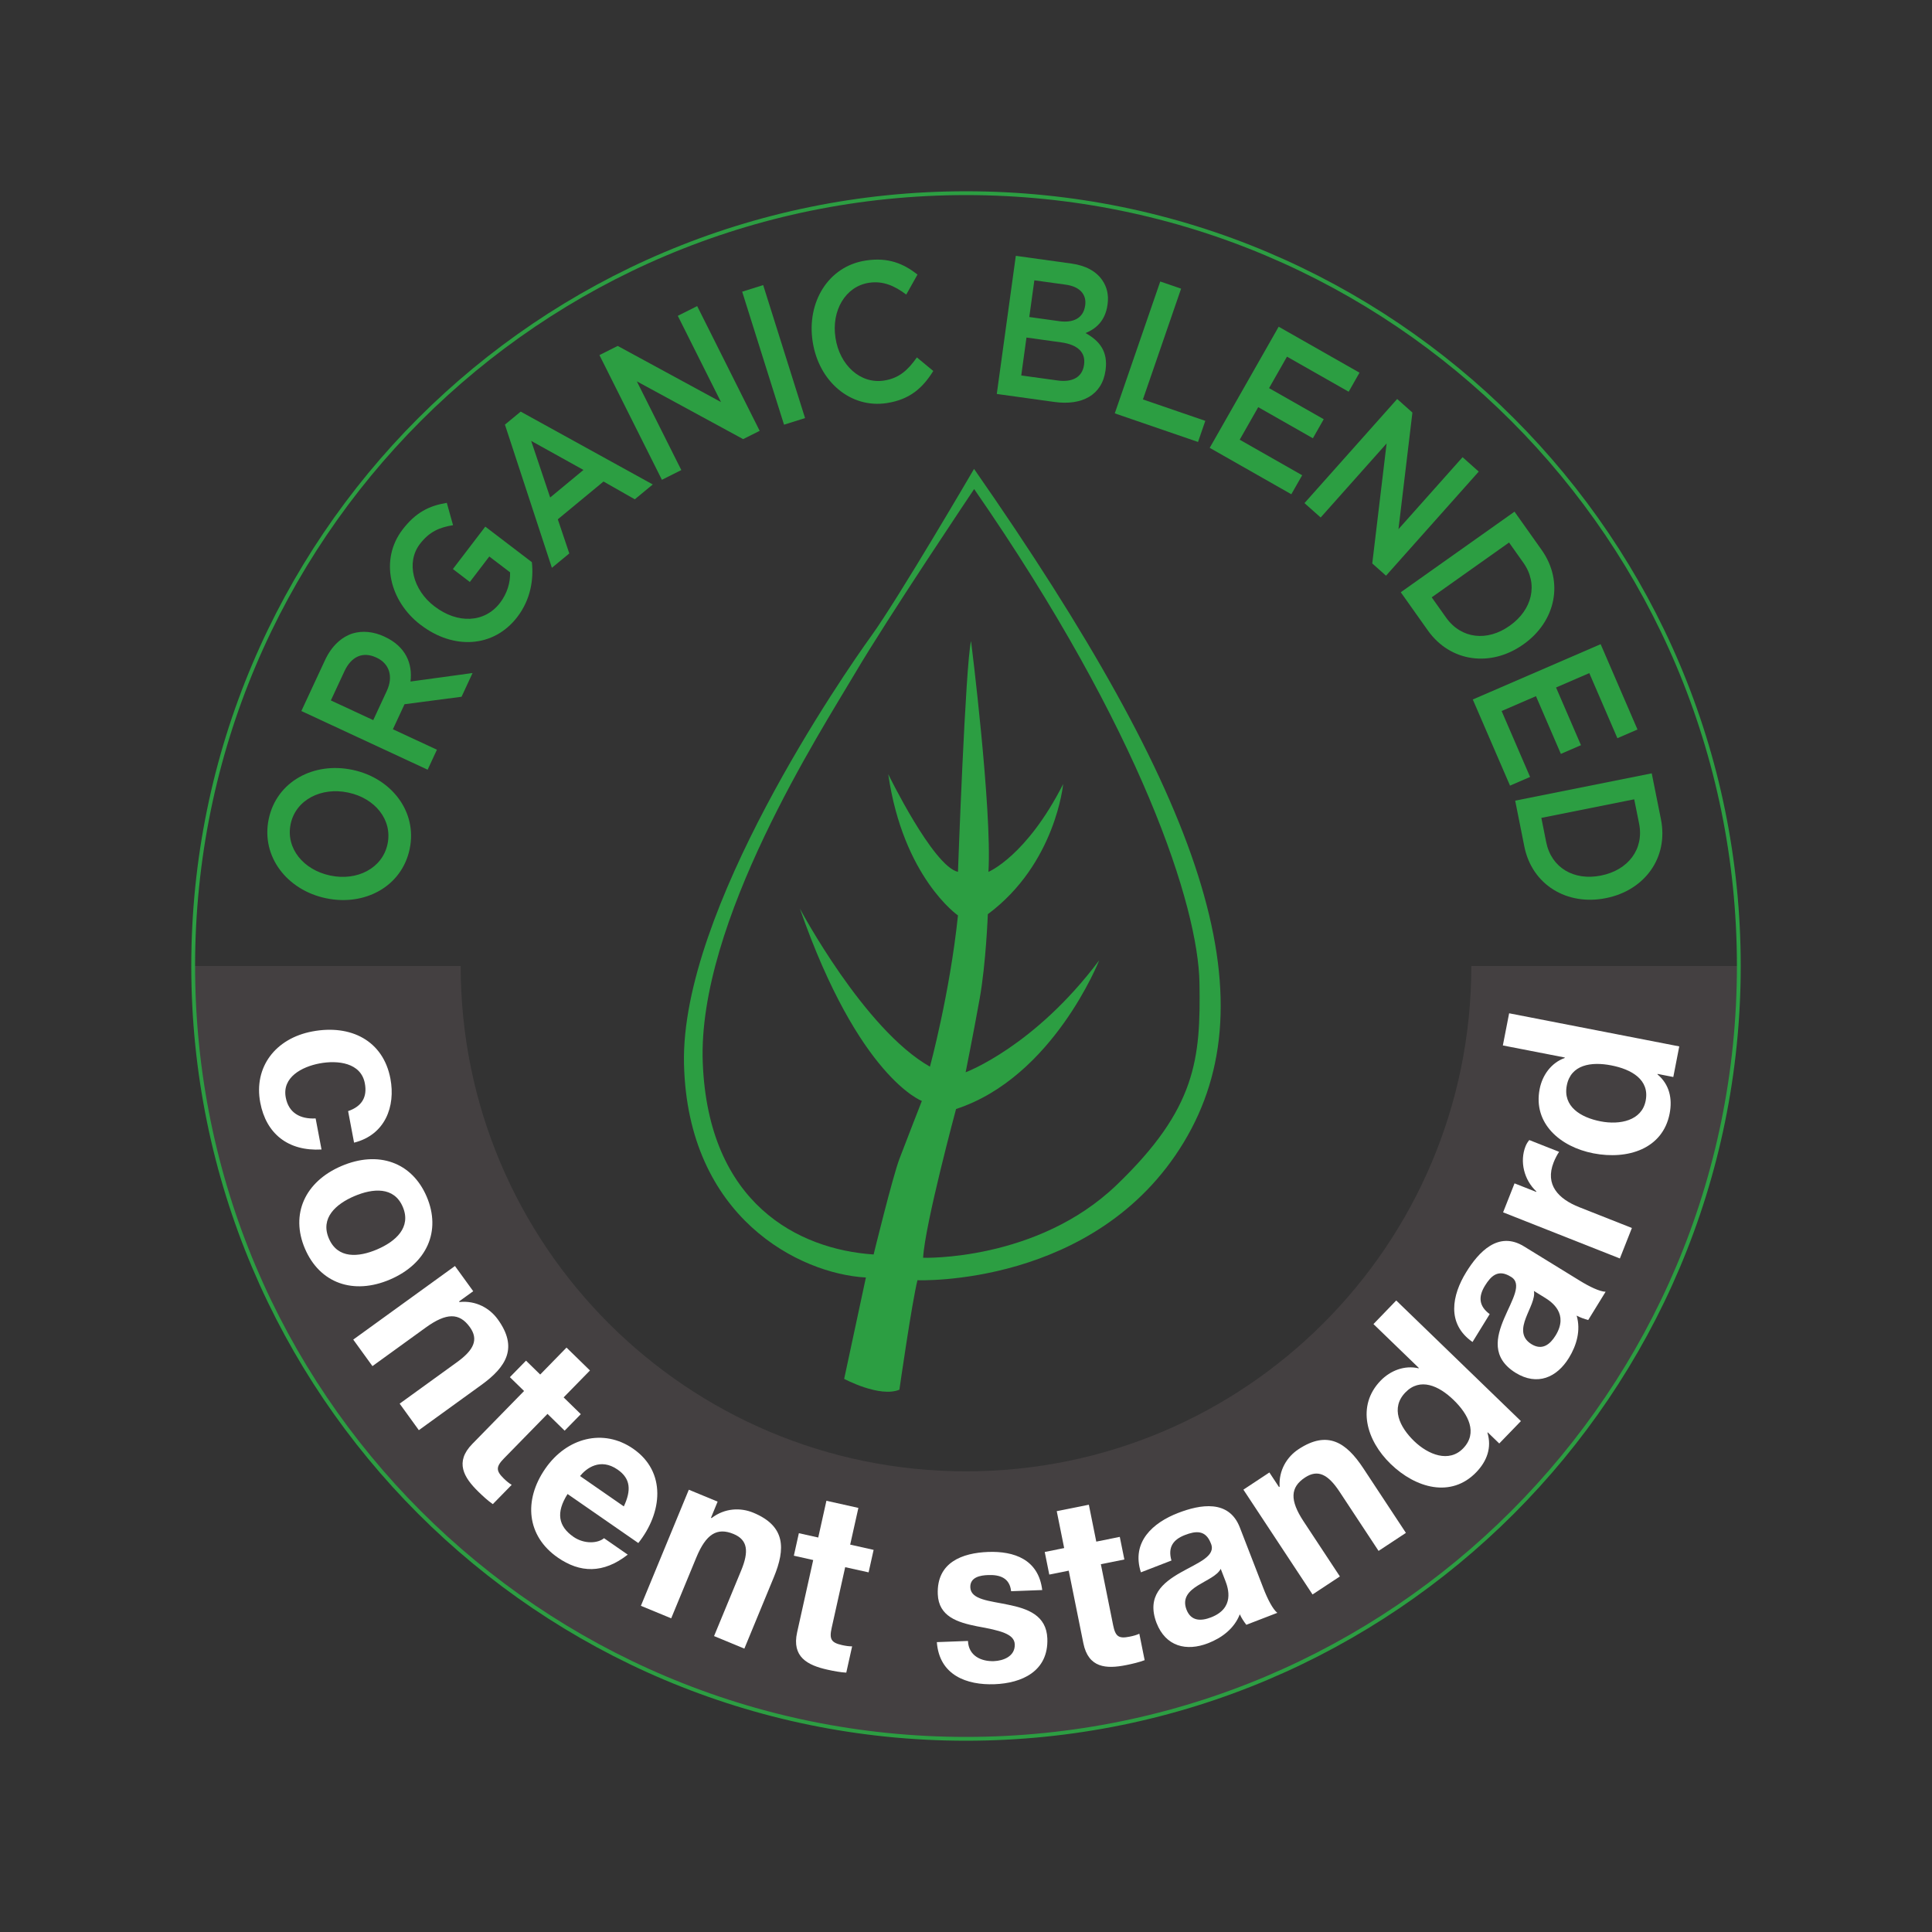<svg xmlns="http://www.w3.org/2000/svg" xmlns:xlink="http://www.w3.org/1999/xlink" width="283.46pt" height="283.46pt" viewBox="0 0 283.46 283.46"><rect x="0" y="0" width="283.46" height="283.46" fill="#333333" stroke="none"/><g id="surface1"><path style=" stroke:none;fill-rule:nonzero;fill:rgb(26.671%,25.336%,25.667%);fill-opacity:1;" d="M 141.73 215.871 C 100.781 215.871 67.59 182.68 67.59 141.73 L 28.344 141.73 C 28.344 204.352 79.109 255.117 141.73 255.117 C 204.352 255.117 255.117 204.352 255.117 141.73 L 215.871 141.73 C 215.871 182.68 182.68 215.871 141.73 215.871 "></path><path style=" stroke:none;fill-rule:nonzero;fill:rgb(17.542%,62.083%,25.832%);fill-opacity:1;" d="M 163.836 173.852 C 152.148 185.086 135.438 184.539 135.438 184.539 C 135.711 179.609 140.273 162.711 140.273 162.711 C 154.523 158.055 161.277 140.887 161.277 140.887 C 151.781 153.582 141.676 157.324 141.676 157.324 C 141.676 157.324 142.832 151.57 143.746 146.457 C 144.66 141.344 144.934 134.129 144.934 134.129 C 154.887 126.73 155.984 115.043 155.984 115.043 C 150.594 125.637 145.023 127.918 145.023 127.918 C 145.57 118.695 142.469 94.039 142.469 94.039 C 141.645 97.598 140.551 127.918 140.551 127.918 C 136.898 127.098 130.32 113.582 130.32 113.582 C 132.512 128.742 140.551 134.312 140.551 134.312 C 139.363 145.727 136.441 156.5 136.441 156.5 C 126.762 151.023 117.355 133.305 117.355 133.305 C 126.027 158.148 135.254 161.527 135.254 161.527 C 135.254 161.527 132.969 167.371 131.965 170.02 C 130.961 172.668 128.176 184.055 128.176 184.055 C 117.121 183.312 103.93 176.594 103.109 155.953 C 102.285 135.316 120.551 107.098 125.391 98.879 C 130.23 90.66 142.926 71.754 142.926 71.754 C 167.523 107.27 175.801 133.031 175.984 144.203 C 176.164 155.371 175.527 162.621 163.836 173.852 M 142.91 68.797 C 142.91 68.797 131.824 87.781 127.84 93.293 C 123.855 98.805 99.824 133.523 100.355 156.098 C 100.887 178.668 117.352 186.902 127.043 187.434 L 123.855 202.305 C 123.855 202.305 129.035 205.09 131.957 203.898 C 131.957 203.898 133.785 191.125 134.609 187.832 C 134.609 187.832 160.77 188.895 173.648 167.648 C 186.527 146.406 176.703 117.281 142.91 68.797 "></path><path style=" stroke:none;fill-rule:nonzero;fill:rgb(17.542%,62.083%,25.832%);fill-opacity:1;" d="M 51.102 116.289 L 51.047 116.277 C 47.16 115.457 43.395 117.324 42.645 120.898 C 41.895 124.477 44.543 127.633 48.43 128.453 L 48.484 128.465 C 52.375 129.281 56.109 127.41 56.859 123.832 C 57.609 120.258 54.988 117.105 51.102 116.289 M 47.852 131.793 L 47.793 131.781 C 42.16 130.598 38.266 125.699 39.426 120.168 C 40.586 114.637 46.055 111.762 51.684 112.945 L 51.742 112.957 C 57.371 114.141 61.266 119.043 60.105 124.566 C 58.945 130.098 53.477 132.977 47.852 131.793 "></path><path style=" stroke:none;fill-rule:nonzero;fill:rgb(17.542%,62.083%,25.832%);fill-opacity:1;" d="M 56.754 101.363 C 57.73 99.266 57.133 97.367 55.254 96.492 L 55.203 96.469 C 53.215 95.547 51.531 96.328 50.527 98.5 L 48.543 102.766 L 54.762 105.656 Z M 44.215 104.32 L 47.672 96.883 C 48.645 94.785 50.098 93.461 51.758 92.93 C 53.176 92.516 54.785 92.652 56.402 93.402 L 56.453 93.43 C 59.496 94.84 60.559 97.336 60.227 99.992 L 69.332 98.746 L 67.719 102.227 L 59.352 103.324 L 57.645 106.996 L 64.105 109.996 L 62.742 112.93 Z M 44.215 104.32 "></path><path style=" stroke:none;fill-rule:nonzero;fill:rgb(17.542%,62.083%,25.832%);fill-opacity:1;" d="M 61.754 91.703 L 61.703 91.672 C 57.152 88.195 55.688 82.117 59.055 77.707 C 61 75.16 62.988 74.199 65.555 73.777 L 66.469 77.055 C 64.539 77.371 63.023 77.961 61.602 79.82 C 59.543 82.516 60.605 86.562 63.715 88.941 L 63.766 88.977 C 67.105 91.531 71.086 91.43 73.371 88.441 C 74.422 87.062 74.891 85.438 74.836 83.969 L 71.789 81.648 L 68.934 85.387 L 66.449 83.488 L 71.203 77.266 L 78.035 82.48 C 78.305 84.969 77.883 87.922 75.906 90.512 C 72.41 95.082 66.492 95.324 61.754 91.703 "></path><path style=" stroke:none;fill-rule:nonzero;fill:rgb(17.542%,62.083%,25.832%);fill-opacity:1;" d="M 85.605 68.949 L 77.934 64.688 L 80.719 72.992 Z M 74.082 62.301 L 76.395 60.391 L 95.773 71.078 L 93.137 73.258 L 88.547 70.648 L 81.84 76.191 L 83.527 81.199 L 80.973 83.309 Z M 74.082 62.301 "></path><path style=" stroke:none;fill-rule:nonzero;fill:rgb(17.542%,62.083%,25.832%);fill-opacity:1;" d="M 87.949 52.098 L 90.629 50.754 L 105.781 58.988 L 99.445 46.336 L 102.289 44.91 L 111.457 63.211 L 109.031 64.426 L 93.438 55.953 L 99.961 68.969 L 97.113 70.395 Z M 87.949 52.098 "></path><path style=" stroke:none;fill-rule:nonzero;fill:rgb(17.542%,62.083%,25.832%);fill-opacity:1;" d="M 108.891 42.797 L 111.973 41.828 L 118.117 61.34 L 115.031 62.309 Z M 108.891 42.797 "></path><path style=" stroke:none;fill-rule:nonzero;fill:rgb(17.542%,62.083%,25.832%);fill-opacity:1;" d="M 119.242 50.172 L 119.23 50.113 C 118.344 44.371 121.492 39.074 127.004 38.227 C 130.355 37.711 132.586 38.699 134.613 40.281 L 132.965 43.219 C 131.277 41.945 129.562 41.172 127.484 41.492 C 124.027 42.023 121.969 45.586 122.578 49.543 L 122.586 49.598 C 123.195 53.555 126.215 56.371 129.699 55.836 C 131.934 55.492 133.211 54.293 134.523 52.438 L 136.93 54.43 C 135.371 56.918 133.508 58.617 130.102 59.141 C 124.797 59.957 120.141 55.973 119.242 50.172 "></path><path style=" stroke:none;fill-rule:nonzero;fill:rgb(17.542%,62.083%,25.832%);fill-opacity:1;" d="M 159.219 44.789 C 159.438 43.195 158.426 42.051 156.367 41.766 L 151.758 41.129 L 151.016 46.512 L 155.395 47.121 C 157.449 47.406 158.953 46.699 159.207 44.844 Z M 155.684 50.23 L 150.602 49.523 L 149.836 55.086 L 155.148 55.82 C 157.336 56.125 158.797 55.355 159.047 53.527 L 159.055 53.473 C 159.289 51.762 158.207 50.578 155.684 50.23 M 149.039 37.535 L 157.219 38.672 C 159.305 38.957 160.855 39.824 161.738 41.129 C 162.422 42.137 162.688 43.293 162.5 44.652 L 162.492 44.715 C 162.156 47.141 160.727 48.273 159.266 48.867 C 161.289 49.977 162.586 51.543 162.207 54.293 L 162.199 54.352 C 161.699 57.969 158.75 59.539 154.688 58.973 L 146.246 57.801 Z M 149.039 37.535 "></path><path style=" stroke:none;fill-rule:nonzero;fill:rgb(17.542%,62.083%,25.832%);fill-opacity:1;" d="M 170.23 41.301 L 173.289 42.352 L 167.688 58.605 L 176.84 61.746 L 175.773 64.844 L 163.559 60.648 Z M 170.23 41.301 "></path><path style=" stroke:none;fill-rule:nonzero;fill:rgb(17.542%,62.083%,25.832%);fill-opacity:1;" d="M 187.605 47.934 L 199.465 54.68 L 197.875 57.473 L 188.824 52.328 L 186.195 56.945 L 194.215 61.508 L 192.625 64.301 L 184.605 59.738 L 181.887 64.512 L 191.051 69.727 L 189.461 72.516 L 177.488 65.707 Z M 187.605 47.934 "></path><path style=" stroke:none;fill-rule:nonzero;fill:rgb(17.542%,62.083%,25.832%);fill-opacity:1;" d="M 204.992 58.539 L 207.227 60.531 L 205.18 77.641 L 214.586 67.078 L 216.957 69.191 L 203.355 84.465 L 201.336 82.668 L 203.441 65.062 L 193.766 75.926 L 191.391 73.816 Z M 204.992 58.539 "></path><path style=" stroke:none;fill-rule:nonzero;fill:rgb(17.542%,62.083%,25.832%);fill-opacity:1;" d="M 221.406 79.598 L 210.059 87.641 L 212.156 90.598 C 214.391 93.754 218.215 94.141 221.477 91.824 L 221.523 91.793 C 224.793 89.477 225.738 85.711 223.504 82.559 Z M 222.207 75.07 L 226.176 80.668 C 229.52 85.387 228.23 91.195 223.535 94.523 L 223.484 94.559 C 218.793 97.887 212.836 97.211 209.488 92.492 L 205.52 86.895 Z M 222.207 75.07 "></path><path style=" stroke:none;fill-rule:nonzero;fill:rgb(17.542%,62.083%,25.832%);fill-opacity:1;" d="M 234.844 94.512 L 240.25 107.031 L 237.301 108.309 L 233.18 98.758 L 228.301 100.867 L 231.957 109.332 L 229.008 110.609 L 225.355 102.141 L 220.316 104.32 L 224.492 113.992 L 221.547 115.266 L 216.086 102.629 Z M 234.844 94.512 "></path><path style=" stroke:none;fill-rule:nonzero;fill:rgb(17.542%,62.083%,25.832%);fill-opacity:1;" d="M 239.77 117.273 L 226.145 120 L 226.855 123.555 C 227.613 127.34 230.945 129.246 234.867 128.465 L 234.922 128.453 C 238.848 127.668 241.242 124.617 240.484 120.828 Z M 242.34 113.465 L 243.688 120.188 C 244.824 125.855 241.285 130.637 235.648 131.766 L 235.59 131.777 C 229.949 132.902 224.785 129.863 223.648 124.195 L 222.305 117.473 Z M 242.34 113.465 "></path><path style=" stroke:none;fill-rule:nonzero;fill:rgb(100%,100%,100%);fill-opacity:1;" d="M 51.074 163.02 C 53.086 162.332 53.914 160.965 53.527 158.938 C 52.957 155.91 49.551 155.523 46.887 156.023 C 44.262 156.52 41.363 158.066 41.926 161.027 C 42.344 163.258 44.016 164.215 46.309 164.094 L 47.172 168.652 C 42.258 168.926 39.047 166.328 38.184 161.77 C 37.203 156.578 40.395 152.355 45.82 151.332 C 51.457 150.266 56.227 152.672 57.281 158.262 C 58.051 162.32 56.52 166.504 51.949 167.648 Z M 51.074 163.02 "></path><path style=" stroke:none;fill-rule:nonzero;fill:rgb(100%,100%,100%);fill-opacity:1;" d="M 48.25 181.703 C 49.539 184.723 52.613 184.473 55.332 183.309 C 58.051 182.145 60.383 180.078 59.09 177.059 C 57.812 174.07 54.707 174.336 51.988 175.496 C 49.266 176.66 46.969 178.719 48.25 181.703 M 62.598 175.559 C 64.77 180.629 62.629 185.41 57.223 187.727 C 51.852 190.027 46.914 188.277 44.742 183.203 C 42.586 178.164 44.723 173.379 50.094 171.078 C 55.5 168.766 60.438 170.516 62.598 175.559 "></path><path style=" stroke:none;fill-rule:nonzero;fill:rgb(100%,100%,100%);fill-opacity:1;" d="M 66.75 185.746 L 69.43 189.445 L 67.352 190.945 L 67.41 191.031 C 69.828 190.785 71.84 191.922 73.031 193.566 C 76.027 197.703 74.328 200.52 70.633 203.191 L 61.453 209.832 L 58.637 205.941 L 67.066 199.844 C 69.52 198.066 70.254 196.531 68.926 194.699 C 67.395 192.586 65.5 192.582 62.469 194.773 L 54.645 200.434 L 51.828 196.543 Z M 66.75 185.746 "></path><path style=" stroke:none;fill-rule:nonzero;fill:rgb(100%,100%,100%);fill-opacity:1;" d="M 82.695 205.023 L 85.215 207.484 L 82.844 209.906 L 80.328 207.445 L 73.949 213.969 C 72.754 215.195 72.746 215.781 73.906 216.918 C 74.293 217.297 74.684 217.625 75.074 217.855 L 72.305 220.684 C 71.625 220.219 70.848 219.512 70.172 218.848 C 68.043 216.766 66.699 214.508 69.289 211.859 L 76.891 204.086 L 74.809 202.055 L 77.176 199.633 L 79.258 201.668 L 83.117 197.715 L 86.559 201.074 Z M 82.695 205.023 "></path><path style=" stroke:none;fill-rule:nonzero;fill:rgb(100%,100%,100%);fill-opacity:1;" d="M 91.527 221.016 C 92.629 218.66 92.539 216.949 90.617 215.617 C 88.059 213.84 85.996 215.449 85.102 216.562 Z M 83.273 219.199 C 81.531 221.941 81.918 223.941 84.141 225.484 C 85.73 226.582 87.723 226.445 88.621 225.68 L 92.102 228.094 C 88.488 230.922 85.086 230.777 81.832 228.52 C 77.297 225.375 76.762 220.148 80.012 215.465 C 83.16 210.922 88.535 209.531 92.902 212.559 C 97.801 215.957 97.188 221.949 93.652 226.391 Z M 83.273 219.199 "></path><path style=" stroke:none;fill-rule:nonzero;fill:rgb(100%,100%,100%);fill-opacity:1;" d="M 101.062 218.57 L 105.289 220.316 L 104.312 222.688 L 104.402 222.727 C 106.336 221.25 108.641 221.164 110.523 221.941 C 115.246 223.898 115.277 227.188 113.535 231.406 L 109.211 241.883 L 104.766 240.043 L 108.742 230.422 C 109.898 227.625 109.719 225.93 107.621 225.062 C 105.211 224.066 103.59 225.055 102.164 228.512 L 98.477 237.438 L 94.031 235.602 Z M 101.062 218.57 "></path><path style=" stroke:none;fill-rule:nonzero;fill:rgb(100%,100%,100%);fill-opacity:1;" d="M 124.738 226.625 L 128.176 227.395 L 127.441 230.695 L 124.004 229.934 L 122.023 238.832 C 121.648 240.504 121.953 241.008 123.539 241.363 C 124.066 241.48 124.57 241.555 125.023 241.551 L 124.164 245.406 C 123.34 245.367 122.309 245.176 121.387 244.969 C 118.477 244.32 116.148 243.105 116.953 239.492 L 119.312 228.887 L 116.473 228.25 L 117.207 224.949 L 120.051 225.582 L 121.25 220.191 L 125.941 221.238 Z M 124.738 226.625 "></path><path style=" stroke:none;fill-rule:nonzero;fill:rgb(100%,100%,100%);fill-opacity:1;" d="M 142.02 240.758 C 142.102 242.934 143.965 243.789 145.828 243.719 C 147.18 243.668 148.953 243.031 148.883 241.25 C 148.824 239.719 146.773 239.227 143.328 238.605 C 140.492 238.035 137.715 237.176 137.59 233.898 C 137.41 229.199 141.223 227.84 144.977 227.699 C 148.77 227.559 152.371 228.781 152.914 233.289 L 148.348 233.461 C 148.141 231.504 146.699 231.023 144.969 231.09 C 143.891 231.129 142.305 231.367 142.363 232.898 C 142.434 234.715 145.184 234.863 147.914 235.441 C 150.75 236.012 153.531 236.977 153.664 240.395 C 153.848 245.238 149.883 246.957 145.922 247.105 C 141.863 247.258 137.809 245.805 137.453 240.93 Z M 142.02 240.758 "></path><path style=" stroke:none;fill-rule:nonzero;fill:rgb(100%,100%,100%);fill-opacity:1;" d="M 160.844 226.184 L 164.293 225.488 L 164.965 228.805 L 161.516 229.5 L 163.316 238.438 C 163.652 240.113 164.137 240.453 165.727 240.129 C 166.258 240.027 166.75 239.891 167.16 239.699 L 167.941 243.578 C 167.172 243.871 166.152 244.117 165.223 244.301 C 162.305 244.887 159.684 244.727 158.949 241.094 L 156.801 230.445 L 153.949 231.02 L 153.281 227.703 L 156.133 227.129 L 155.043 221.715 L 159.754 220.77 Z M 160.844 226.184 "></path><path style=" stroke:none;fill-rule:nonzero;fill:rgb(100%,100%,100%);fill-opacity:1;" d="M 179.102 230.176 C 178.613 231.164 177.047 231.812 175.758 232.613 C 174.473 233.414 173.418 234.438 174.082 236.164 C 174.754 237.891 176.227 237.859 177.68 237.297 C 181.188 235.941 180.195 233 179.785 231.938 Z M 167.391 230.691 C 165.949 226.207 169.18 223.395 172.844 221.98 C 176.094 220.719 180.305 219.973 181.902 224.094 L 185.363 233.027 C 185.965 234.59 186.727 236.09 187.406 236.633 L 182.859 238.387 C 182.496 237.918 182.152 237.402 181.902 236.848 C 181.082 238.961 179.25 240.316 177.227 241.098 C 174.102 242.305 171.039 241.617 169.676 238.094 C 166.719 230.262 179.332 230.203 177.648 226.422 C 176.875 224.43 175.422 224.609 173.844 225.219 C 172.105 225.891 171.316 227.035 171.875 228.957 Z M 167.391 230.691 "></path><path style=" stroke:none;fill-rule:nonzero;fill:rgb(100%,100%,100%);fill-opacity:1;" d="M 182.43 218.559 L 186.242 216.039 L 187.656 218.18 L 187.742 218.129 C 187.602 215.703 188.824 213.742 190.52 212.625 C 194.785 209.812 197.527 211.629 200.035 215.441 L 206.273 224.902 L 202.262 227.547 L 196.535 218.859 C 194.867 216.332 193.367 215.531 191.473 216.777 C 189.297 218.211 189.207 220.105 191.27 223.23 L 196.586 231.293 L 192.574 233.938 Z M 182.43 218.559 "></path><path style=" stroke:none;fill-rule:nonzero;fill:rgb(100%,100%,100%);fill-opacity:1;" d="M 206.191 204.301 C 204.004 206.566 205.328 209.352 207.477 211.434 C 209.555 213.441 212.602 214.648 214.672 212.5 C 216.859 210.238 215.441 207.5 213.262 205.395 C 211.109 203.312 208.355 202.059 206.191 204.301 M 218.277 210.152 L 218.234 210.199 C 218.891 212.391 218.168 214.371 216.59 216.008 C 212.922 219.809 207.727 218.363 204.039 214.793 C 200.477 211.348 198.98 206.277 202.555 202.574 C 203.992 201.09 206.066 200.273 208.129 200.754 L 208.172 200.707 L 201.512 194.266 L 204.852 190.805 L 223.145 208.5 L 219.969 211.785 Z M 218.277 210.152 "></path><path style=" stroke:none;fill-rule:nonzero;fill:rgb(100%,100%,100%);fill-opacity:1;" d="M 225.055 189.406 C 225.27 190.488 224.41 191.949 223.871 193.367 C 223.332 194.785 223.113 196.234 224.691 197.211 C 226.27 198.18 227.422 197.262 228.238 195.934 C 230.203 192.734 227.633 190.996 226.664 190.398 Z M 216.047 196.895 C 212.184 194.203 213.051 190.008 215.109 186.664 C 216.934 183.695 219.832 180.551 223.594 182.867 L 231.766 187.891 C 233.191 188.773 234.707 189.504 235.574 189.523 L 233.02 193.672 C 232.445 193.516 231.859 193.312 231.324 193.023 C 231.953 195.199 231.316 197.391 230.184 199.234 C 228.426 202.086 225.57 203.391 222.355 201.41 C 215.254 196.965 225.254 189.293 221.625 187.297 C 219.801 186.176 218.754 187.199 217.867 188.641 C 216.891 190.227 216.953 191.617 218.566 192.805 Z M 216.047 196.895 "></path><path style=" stroke:none;fill-rule:nonzero;fill:rgb(100%,100%,100%);fill-opacity:1;" d="M 220.531 177.871 L 222.211 173.621 L 225.391 174.875 L 225.418 174.812 C 223.598 173.113 222.941 170.41 223.824 168.18 C 223.961 167.828 224.148 167.543 224.375 167.266 L 228.75 168.996 C 228.488 169.363 228.16 170 227.949 170.535 C 226.645 173.844 228.656 175.91 231.707 177.117 L 239.43 180.168 L 237.664 184.641 Z M 220.531 177.871 "></path><path style=" stroke:none;fill-rule:nonzero;fill:rgb(100%,100%,100%);fill-opacity:1;" d="M 229.879 159.25 C 229.277 162.34 231.898 163.953 234.836 164.523 C 237.668 165.074 240.879 164.426 241.449 161.5 C 242.055 158.41 239.375 156.887 236.402 156.312 C 233.465 155.738 230.473 156.191 229.879 159.25 M 243.199 157.562 L 243.184 157.629 C 244.93 159.105 245.398 161.164 244.965 163.391 C 243.953 168.574 238.812 170.191 233.777 169.215 C 228.918 168.27 224.906 164.832 225.895 159.781 C 226.285 157.758 227.582 155.938 229.574 155.223 L 229.586 155.156 L 220.496 153.387 L 221.418 148.668 L 246.379 153.527 L 245.504 158.016 Z M 243.199 157.562 "></path><path style="fill:none;stroke-width:0.559;stroke-linecap:butt;stroke-linejoin:miter;stroke:rgb(17.542%,62.083%,25.832%);stroke-opacity:1;stroke-miterlimit:10;" d="M 0.001 -0 C 0.001 -62.622 -50.765 -113.387 -113.386 -113.387 C -176.007 -113.387 -226.772 -62.622 -226.772 -0 C -226.772 62.621 -176.007 113.386 -113.386 113.386 C -50.765 113.386 0.001 62.621 0.001 -0 Z M 0.001 -0 " transform="matrix(1,0,0,-1,255.116,141.73)"></path></g></svg>